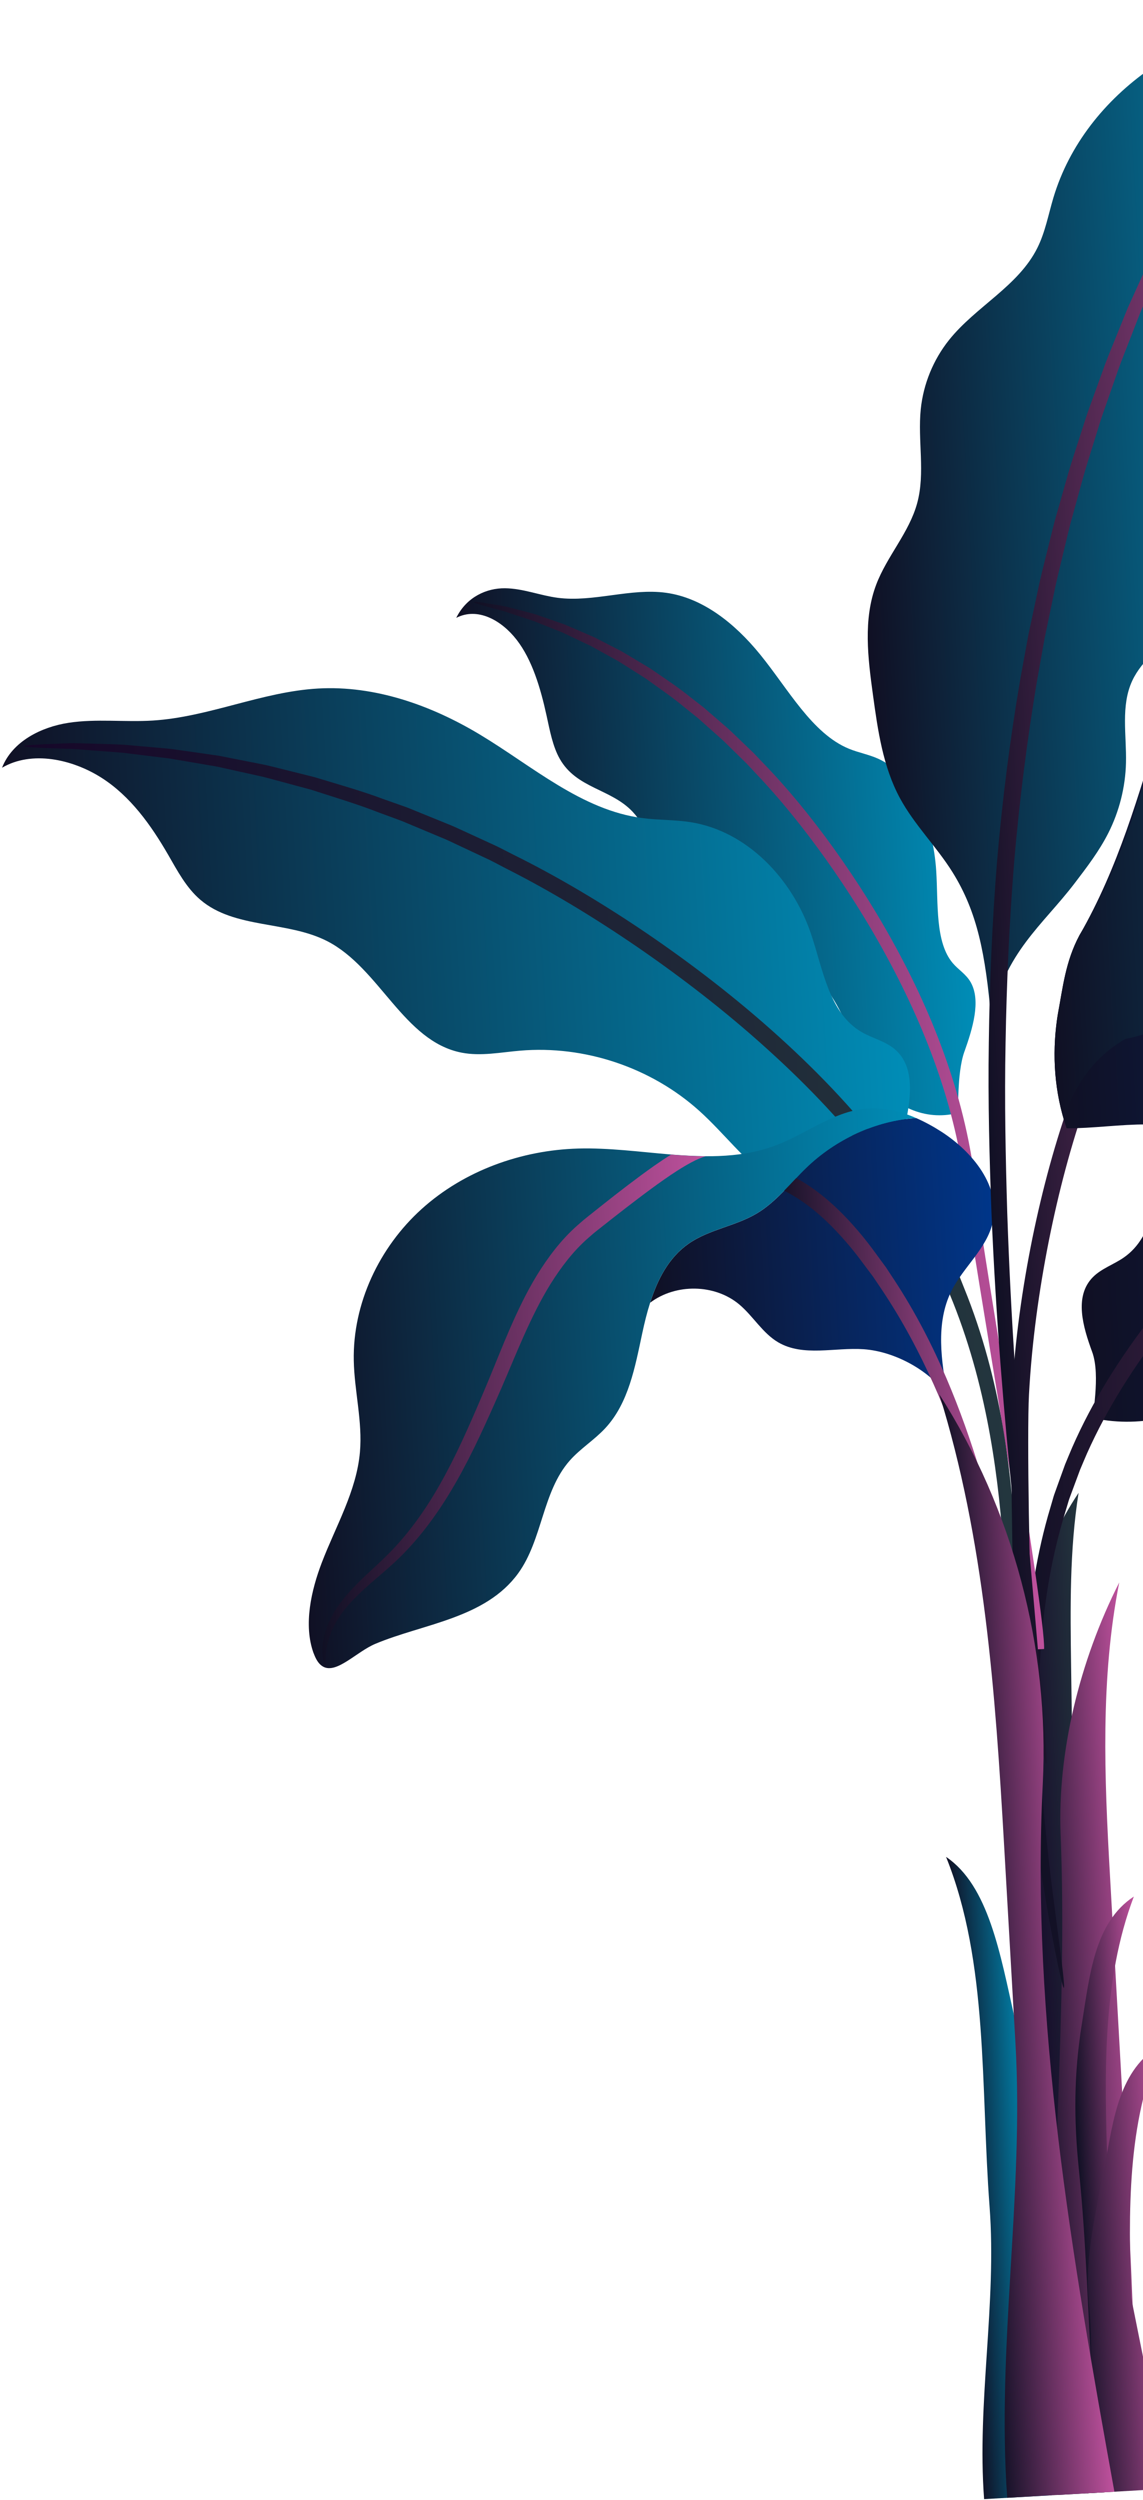 <svg width="408" height="892" viewBox="0 0 408 892" fill="none" xmlns="http://www.w3.org/2000/svg">
<path d="M383.638 685.079C384.6 753.272 385.624 821.702 394.231 889.308L377.579 890.258C377.23 817.755 373.694 745.302 366.924 673.111C362.364 624.518 357.068 574.526 385.012 532.665C381.764 553.202 382.052 574.013 382.339 594.737C382.764 624.855 383.188 654.973 383.626 685.091L383.638 685.079Z" fill="url(#paint0_linear_121_6125)"/>
<path d="M405.037 842.039C403.575 799.604 401.189 757.219 398.791 714.822C397.929 699.581 397.067 684.329 396.205 669.089C394.231 634.249 392.745 598.922 399.528 564.632C385.237 592.826 377.43 625.555 378.591 654.536C381.115 717.77 374.569 785.188 375.581 848.435C383.113 848.972 392.707 849.134 400.252 848.872C401.989 848.809 403.85 848.684 405.211 847.635C406.573 846.586 406.436 843.013 405.037 842.039Z" fill="url(#paint1_linear_121_6125)"/>
<path d="M389.946 852.182L397.879 851.733C397.017 825.437 396.167 799.142 395.305 772.846C394.244 740.343 393.369 706.714 404.737 676.721C390.621 685.99 388.972 704.828 386.136 722.454C383.301 740.08 383.288 756.445 385.124 774.27C387.785 800.266 388.335 826.212 389.959 852.182H389.946Z" fill="url(#paint2_linear_121_6125)"/>
<path d="M417.453 887.971L387.935 889.658C386.636 867.01 391.196 845.262 388.735 822.614C386.923 805.912 391.246 789.161 394.381 772.609C397.517 756.057 399.39 738.394 414.455 729.612C402.176 757.806 402.876 789.336 403.762 819.791L417.453 887.984V887.971Z" fill="url(#paint3_linear_121_6125)"/>
<path d="M375.443 890.37L351.284 891.744C348.673 857.204 355.844 821.927 353.233 787.387C350.01 744.69 352.921 700.344 337.693 662.568C352.933 672.849 357.043 697.296 362.165 720.006C367.299 742.716 369.46 764.127 369.984 787.712C370.759 822.089 373.632 856.142 375.431 890.37H375.443Z" fill="url(#paint4_linear_121_6125)"/>
<path d="M389.834 482.348C386.611 473.516 383.313 462.611 390.096 455.728C393.157 452.617 397.641 451.181 401.239 448.645C412.119 441 412.444 426.247 415.367 413.793C419.789 394.955 433.88 377.191 453.63 371.97C459.164 370.508 464.922 370.046 470.494 368.734C491.842 363.688 507.507 347.098 524.996 334.457C541.148 322.777 560.273 313.945 580.547 312.783C600.584 311.634 620.409 317.992 640.458 316.956C650.464 316.443 660.37 314.082 670.376 314.395C680.382 314.707 691.125 318.442 695.772 326.762C684.554 322.127 670.576 326.662 660.982 333.932C651.389 341.215 645.193 351.708 640.258 362.326C637.598 368.047 635.124 374.018 630.59 378.59C619.609 389.658 600.572 388.959 587.205 397.366C569.629 408.434 564.096 433.705 543.971 439.776C537.3 441.787 530.118 441.212 523.122 441.425C500.012 442.124 477.314 452.168 461.937 468.507C454.067 476.864 448.034 486.77 439.189 494.215C426.235 505.121 407.572 509.693 390.708 506.095C389.347 505.808 393.069 491.167 389.834 482.335V482.348Z" fill="url(#paint5_linear_121_6125)"/>
<path d="M379.728 709.338C379.94 709.3 379.816 707.364 379.403 703.691C378.979 700.019 378.291 694.622 377.367 687.689C375.581 673.811 372.733 653.736 371.333 628.84C370.709 616.398 370.497 602.745 371.521 588.167C372.545 573.601 374.831 558.086 379.428 542.296C380.015 540.323 380.615 538.349 381.215 536.35C381.489 535.351 381.839 534.364 382.214 533.39C382.576 532.403 382.951 531.416 383.313 530.429C384.05 528.455 384.787 526.469 385.524 524.471C386.324 522.497 387.211 520.536 388.048 518.537C391.583 510.642 395.768 502.81 400.564 495.102C410.133 479.687 422.025 464.797 435.404 450.544C448.783 436.253 463.024 423.286 477.402 411.494C491.818 399.727 506.42 389.121 521.073 380.04C522.897 378.89 524.671 377.704 526.495 376.604C528.331 375.53 530.167 374.468 531.979 373.406C533.79 372.345 535.602 371.295 537.388 370.246C539.174 369.197 540.948 368.135 542.772 367.21C546.394 365.287 549.955 363.4 553.465 361.539C554.339 361.077 555.214 360.602 556.088 360.153C556.975 359.728 557.862 359.303 558.749 358.878C560.51 358.029 562.272 357.192 564.008 356.368C570.891 352.92 577.824 350.122 584.407 347.286C585.232 346.936 586.056 346.586 586.868 346.237C587.693 345.899 588.53 345.612 589.342 345.3C590.99 344.675 592.614 344.076 594.226 343.463C597.449 342.264 600.597 341.04 603.695 339.928C606.83 338.904 609.891 337.917 612.864 336.943C614.35 336.455 615.824 335.981 617.273 335.506C617.998 335.269 618.722 335.031 619.434 334.794C620.159 334.594 620.884 334.394 621.596 334.194C624.456 333.407 627.242 332.633 629.94 331.883C631.289 331.509 632.613 331.134 633.925 330.772C635.224 330.397 636.523 330.047 637.81 329.785C642.932 328.611 647.703 327.524 652.088 326.512C656.51 325.65 660.57 324.963 664.218 324.276C666.042 323.939 667.766 323.614 669.377 323.314C671.001 323.052 672.525 322.877 673.936 322.664C676.76 322.252 679.158 321.902 681.094 321.615C684.967 321.003 686.99 320.591 686.978 320.391C686.966 320.191 684.904 320.229 680.969 320.466C679.008 320.603 676.585 320.778 673.712 320.978C672.275 321.103 670.726 321.19 669.09 321.365C667.453 321.59 665.704 321.828 663.856 322.077C660.158 322.602 656.036 323.127 651.539 323.839C647.079 324.713 642.232 325.663 637.023 326.674C635.711 326.912 634.4 327.212 633.076 327.561C631.739 327.899 630.39 328.236 629.016 328.573C626.267 329.26 623.432 329.972 620.509 330.697C619.784 330.884 619.047 331.071 618.31 331.246C617.586 331.471 616.849 331.684 616.112 331.908C614.638 332.358 613.138 332.808 611.614 333.27C608.579 334.194 605.456 335.131 602.271 336.106C599.11 337.167 595.912 338.342 592.627 339.504C590.978 340.091 589.317 340.678 587.643 341.277C586.806 341.577 585.956 341.864 585.119 342.189C584.282 342.527 583.445 342.864 582.608 343.214C575.888 345.974 568.83 348.71 561.809 352.108C560.036 352.932 558.249 353.757 556.45 354.581C555.551 354.993 554.639 355.418 553.74 355.83C552.84 356.268 551.953 356.742 551.054 357.192C547.469 359.041 543.834 360.915 540.149 362.813C538.287 363.738 536.488 364.787 534.652 365.836C532.828 366.873 530.992 367.922 529.143 368.984C527.294 370.046 525.433 371.108 523.559 372.182C521.698 373.281 519.887 374.468 518.038 375.617C503.11 384.699 488.22 395.355 473.554 407.234C458.914 419.139 444.461 432.243 430.895 446.746C417.304 461.224 405.199 476.439 395.455 492.292C390.583 500.211 386.311 508.281 382.739 516.438C381.889 518.487 380.99 520.523 380.178 522.559C379.428 524.62 378.691 526.669 377.954 528.718C377.579 529.742 377.217 530.754 376.855 531.766C376.48 532.778 376.118 533.79 375.843 534.826C375.243 536.875 374.656 538.911 374.057 540.947C369.485 557.199 367.349 573.076 366.524 587.904C365.712 602.745 366.187 616.561 367.086 629.102C369.06 654.186 372.57 674.223 375.068 688.027C376.355 694.922 377.417 700.269 378.229 703.879C379.028 707.489 379.553 709.363 379.765 709.338H379.728Z" fill="url(#paint6_linear_121_6125)"/>
<path d="M344.264 375.218C347.137 367.148 350.235 357.167 346.525 350.546C344.851 347.561 342.115 346.074 340.041 343.601C333.783 336.143 334.92 322.465 334.195 310.835C333.083 293.234 325.701 276.282 313.546 270.761C310.148 269.212 306.501 268.587 303.053 267.176C289.862 261.767 281.367 245.852 271.336 233.535C262.08 222.155 250.65 213.298 237.795 211.524C225.091 209.763 211.837 214.96 199.108 213.311C192.762 212.486 186.641 209.95 180.22 209.9C173.787 209.838 166.579 212.923 162.857 220.468C170.452 216.558 178.971 221.255 184.443 228.326C189.914 235.396 192.912 245.34 195.098 255.346C196.273 260.73 197.309 266.364 199.795 270.748C205.804 281.379 218.033 281.391 225.816 289.648C236.047 300.516 237.271 324.113 249.588 330.434C253.673 332.533 258.307 332.246 262.767 332.683C277.482 334.132 291.073 344.225 299.418 359.903C303.69 367.922 306.638 377.304 311.61 384.512C318.893 395.067 330.41 399.952 341.528 397.203C342.415 396.979 341.378 383.3 344.251 375.23L344.264 375.218Z" fill="url(#paint7_linear_121_6125)"/>
<path d="M172.888 215.147C174.125 215.347 175.661 215.584 177.485 215.871C178.384 216.034 179.371 216.171 180.408 216.396C181.432 216.658 182.532 216.933 183.693 217.233C186.004 217.845 188.603 218.47 191.401 219.294C194.174 220.256 197.185 221.305 200.42 222.43C201.232 222.692 202.044 223.029 202.868 223.391C203.693 223.741 204.517 224.103 205.367 224.466C207.066 225.203 208.815 225.952 210.613 226.727C211.063 226.927 211.513 227.114 211.975 227.314C212.425 227.539 212.874 227.776 213.324 228.001C214.223 228.463 215.148 228.938 216.072 229.413C217.934 230.374 219.832 231.361 221.794 232.361C223.717 233.46 225.653 234.659 227.652 235.846C228.651 236.445 229.663 237.045 230.675 237.657C231.187 237.969 231.7 238.257 232.212 238.594C232.711 238.931 233.211 239.281 233.723 239.631C237.771 242.417 242.03 245.202 246.215 248.588C247.277 249.412 248.339 250.236 249.413 251.073C249.95 251.486 250.487 251.91 251.037 252.335C251.574 252.772 252.099 253.235 252.623 253.697C254.747 255.533 256.896 257.394 259.082 259.281C260.193 260.205 261.243 261.242 262.317 262.266C263.391 263.29 264.466 264.327 265.553 265.377C266.639 266.426 267.739 267.475 268.838 268.525C269.925 269.611 270.974 270.773 272.061 271.897C280.78 280.829 289.324 291.222 297.607 302.727C305.876 314.257 313.921 326.912 321.279 340.802C328.649 354.693 334.995 369.197 339.779 384.224C342.178 391.732 344.164 399.352 345.713 407.022C346.075 408.958 346.462 410.857 346.787 412.781C347.074 414.717 347.362 416.641 347.649 418.552C347.786 419.514 347.936 420.463 348.074 421.412C348.224 422.362 348.361 423.311 348.436 424.273C348.636 426.197 348.823 428.108 349.011 430.007C350.285 443.548 373.282 575.949 372.695 588.391L369.397 588.579C369.847 576.349 346.762 444.235 345.425 431.056C345.226 429.207 345.026 427.359 344.826 425.485C344.738 424.548 344.601 423.624 344.451 422.699C344.301 421.775 344.164 420.85 344.014 419.926C343.727 418.065 343.439 416.203 343.14 414.33C342.802 412.468 342.428 410.62 342.065 408.746C340.529 401.313 338.567 393.905 336.206 386.61C331.497 371.995 325.251 357.804 318.006 344.125C310.761 330.434 302.841 317.917 294.721 306.5C286.576 295.095 278.207 284.764 269.675 275.845C268.613 274.721 267.589 273.559 266.527 272.472C265.453 271.41 264.378 270.361 263.316 269.324C262.255 268.275 261.193 267.238 260.143 266.214C259.094 265.177 258.057 264.14 256.983 263.216C254.847 261.317 252.736 259.443 250.662 257.594C250.138 257.132 249.638 256.657 249.113 256.22C248.589 255.795 248.051 255.371 247.527 254.946C246.477 254.096 245.428 253.272 244.391 252.435C240.306 249 236.134 246.177 232.174 243.316C231.674 242.966 231.187 242.604 230.7 242.254C230.201 241.917 229.701 241.617 229.201 241.292C228.202 240.668 227.215 240.043 226.241 239.418C224.292 238.194 222.393 236.958 220.519 235.821C218.608 234.772 216.747 233.735 214.935 232.735C214.024 232.236 213.137 231.736 212.25 231.249C211.812 230.999 211.363 230.762 210.938 230.524C210.488 230.312 210.051 230.1 209.614 229.9C207.853 229.063 206.141 228.251 204.492 227.464C203.668 227.064 202.843 226.677 202.044 226.302C201.244 225.902 200.457 225.54 199.658 225.253C196.485 223.991 193.537 222.817 190.826 221.73C188.078 220.768 185.542 220.006 183.281 219.232C182.144 218.857 181.07 218.495 180.071 218.157C179.059 217.858 178.097 217.633 177.21 217.395C175.436 216.908 173.937 216.496 172.725 216.171C170.302 215.472 169.053 215.022 169.078 214.834C169.103 214.647 170.427 214.747 172.913 215.109L172.888 215.147Z" fill="url(#paint8_linear_121_6125)"/>
<path d="M322.853 402.55C325.026 392.844 327.012 380.926 319.467 374.443C316.069 371.52 311.448 370.521 307.563 368.26C295.87 361.464 293.809 345.899 289.449 333.095C282.854 313.695 266.777 296.581 246.54 293.371C240.881 292.472 235.097 292.659 229.401 291.922C207.603 289.099 190.102 273.396 171.251 262.079C153.85 251.623 133.801 244.528 113.539 245.677C93.502 246.814 74.552 255.858 54.515 257.107C44.521 257.732 34.403 256.395 24.497 257.907C14.591 259.418 4.36 264.615 0.725 273.946C11.33 267.725 25.746 270.886 36.127 277.456C46.508 284.027 53.89 294.395 60.036 305.026C63.347 310.76 66.507 316.793 71.541 321.078C83.746 331.484 102.571 328.511 116.837 335.843C135.587 345.487 144.056 371.545 164.743 375.605C171.614 376.954 178.671 375.493 185.642 374.905C208.677 372.932 232.399 380.889 249.6 396.366C258.395 404.274 265.552 414.042 275.209 420.875C289.349 430.881 308.424 433.53 324.764 427.746C326.075 427.284 320.679 412.256 322.84 402.537L322.853 402.55Z" fill="url(#paint9_linear_121_6125)"/>
<path d="M359.466 641.232C359.254 641.232 359.141 639.158 359.116 635.236C359.116 631.313 359.154 625.53 359.254 618.084C359.404 603.207 359.878 581.658 358.354 555.188C357.517 541.972 356.131 527.518 353.408 512.228C350.684 496.951 346.6 480.836 340.179 464.684C339.367 462.673 338.542 460.649 337.706 458.613C337.318 457.589 336.856 456.59 336.356 455.603C335.882 454.603 335.394 453.604 334.92 452.605C333.958 450.606 332.996 448.582 332.022 446.559C330.997 444.56 329.885 442.586 328.824 440.588C324.389 432.668 319.305 424.873 313.646 417.29C302.341 402.113 288.787 387.784 273.822 374.281C258.869 360.752 243.204 348.71 227.527 337.929C211.837 327.186 196.073 317.68 180.47 309.81C178.522 308.811 176.623 307.761 174.687 306.812C172.738 305.888 170.789 304.976 168.865 304.076C166.942 303.164 165.018 302.265 163.119 301.378C161.22 300.479 159.347 299.567 157.41 298.805C153.588 297.206 149.828 295.619 146.118 294.07C145.193 293.683 144.269 293.283 143.344 292.921C142.408 292.571 141.483 292.234 140.546 291.884C138.697 291.197 136.849 290.523 135.025 289.848C127.78 287.013 120.572 284.864 113.701 282.64C112.839 282.366 111.99 282.091 111.14 281.816C110.279 281.566 109.417 281.341 108.567 281.116C106.856 280.654 105.169 280.204 103.495 279.755C100.148 278.868 96.887 277.943 93.677 277.131C90.441 276.419 87.293 275.72 84.221 275.045C82.684 274.708 81.16 274.371 79.673 274.033C78.924 273.871 78.187 273.709 77.437 273.534C76.688 273.409 75.951 273.284 75.214 273.159C72.278 272.659 69.418 272.172 66.644 271.697C65.258 271.46 63.896 271.223 62.56 270.998C61.223 270.748 59.899 270.536 58.587 270.411C53.365 269.774 48.494 269.174 44.022 268.624C39.525 268.225 35.415 267.987 31.717 267.675C29.868 267.525 28.119 267.388 26.483 267.263C24.847 267.175 23.298 267.163 21.873 267.113C19.013 267.001 16.59 266.913 14.641 266.838C10.731 266.651 8.657 266.451 8.657 266.239C8.657 266.026 10.706 265.814 14.628 265.614C16.59 265.526 19.025 265.427 21.898 265.302C23.335 265.264 24.884 265.177 26.546 265.177C28.207 265.214 29.968 265.264 31.829 265.314C35.565 265.439 39.724 265.501 44.272 265.739C48.806 266.139 53.728 266.576 59.024 267.038C60.348 267.138 61.698 267.3 63.047 267.513C64.408 267.713 65.795 267.9 67.194 268.1C70.005 268.5 72.903 268.924 75.888 269.349C76.638 269.461 77.387 269.561 78.149 269.674C78.899 269.824 79.661 269.974 80.41 270.123C81.934 270.423 83.471 270.723 85.032 271.035C88.155 271.648 91.366 272.285 94.651 272.934C97.912 273.684 101.234 274.558 104.632 275.395C106.331 275.82 108.055 276.257 109.791 276.682C110.653 276.907 111.54 277.106 112.415 277.344C113.276 277.606 114.151 277.868 115.025 278.131C122.021 280.267 129.354 282.316 136.736 285.089C138.598 285.751 140.471 286.413 142.358 287.075C143.307 287.412 144.256 287.75 145.206 288.087C146.155 288.437 147.079 288.836 148.029 289.224C151.801 290.76 155.637 292.309 159.521 293.896C161.483 294.658 163.394 295.557 165.33 296.444C167.266 297.331 169.215 298.23 171.176 299.13C173.138 300.029 175.111 300.941 177.097 301.853C179.071 302.802 181.007 303.839 182.994 304.838C198.883 312.683 214.923 322.215 230.875 333.033C246.802 343.888 262.704 356.055 277.882 369.784C293.072 383.5 306.888 398.153 318.418 413.767C324.189 421.562 329.373 429.595 333.883 437.789C334.97 439.863 336.094 441.899 337.143 443.96C338.13 446.047 339.104 448.133 340.079 450.206C340.566 451.243 341.053 452.267 341.528 453.304C342.028 454.329 342.49 455.353 342.889 456.415C343.726 458.513 344.551 460.6 345.375 462.673C351.821 479.312 355.806 495.839 358.354 511.416C360.903 527.006 362.052 541.659 362.627 555.013C363.614 581.758 362.464 603.344 361.59 618.209C361.115 625.655 360.69 631.413 360.303 635.323C359.928 639.233 359.629 641.282 359.416 641.269L359.466 641.232Z" fill="url(#paint10_linear_121_6125)"/>
<path d="M232.074 464.834C241.168 457.951 255.147 458.101 263.916 465.484C268.863 469.656 272.21 475.702 277.794 478.975C286.738 484.209 298.006 480.711 308.35 481.436C319.48 482.235 332.234 489.131 338.355 498.437C335.981 485.808 333.883 472.105 339.629 460.612C343.901 452.093 352.183 445.572 354.332 436.278C357.305 423.411 347.224 411.069 336.144 403.886C333.258 402.025 330.21 400.339 327.037 398.952H327.025C312.659 399.814 298.243 406.597 287.763 416.741C282.017 422.299 277.057 428.845 270.212 432.943C262.529 437.54 253.073 438.676 245.753 443.81C238.72 448.732 234.722 456.502 232.074 464.834Z" fill="url(#paint11_linear_121_6125)"/>
<path d="M279.193 419.351C279.493 419.002 279.743 418.627 279.968 418.252C283.341 419.751 286.526 421.563 289.474 423.599C295.995 428.096 301.466 433.555 306.288 439.201C308.724 442.024 310.935 444.935 313.046 447.858C314.108 449.307 315.182 450.756 316.232 452.193C317.219 453.679 318.193 455.153 319.155 456.627C326.887 468.395 332.933 480.349 337.843 491.792C342.74 503.247 346.525 514.215 349.635 524.296C355.731 544.508 359.366 561.159 361.752 572.664C364.113 584.182 365.137 590.602 364.738 590.702C364.313 590.802 362.502 584.556 359.441 573.214C356.343 561.896 352.096 545.444 345.525 525.607C342.177 515.714 338.217 504.983 333.208 493.828C328.199 482.673 322.115 471.093 314.47 459.738C313.509 458.314 312.547 456.89 311.585 455.453C310.548 454.066 309.499 452.68 308.449 451.281C306.376 448.458 304.202 445.659 301.866 442.999C297.219 437.64 292.048 432.58 286.089 428.52C283.116 426.497 279.955 424.735 276.62 423.349C276.458 423.274 276.295 423.224 276.133 423.149C277.107 421.875 278.094 420.601 279.181 419.351H279.193Z" fill="url(#paint12_linear_121_6125)"/>
<path d="M111.99 589.99C112.664 591.814 113.426 593.088 114.288 593.913C114.625 594.238 114.988 594.5 115.35 594.7C120.184 597.361 127.242 589.391 133.975 586.555C151.102 579.36 173.262 577.536 184.992 561.359C193.687 549.342 193.574 532.278 203.38 521.16C207.153 516.888 212.137 513.827 216.022 509.643C224.404 500.648 226.678 487.769 229.251 475.765C230.025 472.13 230.925 468.419 232.074 464.822C234.722 456.502 238.72 448.72 245.753 443.798C253.073 438.664 262.529 437.527 270.212 432.93C277.07 428.833 282.016 422.287 287.763 416.728C298.243 406.585 312.672 399.814 327.025 398.94C321.091 396.366 314.745 394.942 308.349 395.667C297.094 396.941 287.7 404.586 277.107 408.621C273.535 409.983 269.912 410.932 266.214 411.544C263.029 412.069 259.793 412.369 256.533 412.493C254.997 412.556 253.46 412.581 251.899 412.568C247.776 412.531 243.629 412.281 239.457 411.944C228.451 411.032 217.309 409.52 206.391 409.82C186.004 410.395 165.642 417.74 150.515 431.394C135.374 445.06 125.868 465.147 126.281 485.533C126.505 496.439 129.441 507.282 128.479 518.15C127.255 532.078 119.835 544.57 114.85 557.624C111.128 567.38 108.23 579.772 111.965 589.978L111.99 589.99Z" fill="url(#paint13_linear_121_6125)"/>
<path d="M115.1 590.178C115.125 590.665 115.188 591.115 115.238 591.514C115.55 593.75 116.125 594.837 116.262 594.825C116.449 594.787 116.299 593.925 116.287 592.289C116.262 591.702 116.287 590.99 116.324 590.19C116.499 587.217 117.511 582.845 120.447 578.023C123.32 573.139 128.342 568.279 134.637 562.945C137.773 560.26 141.196 557.324 144.531 553.864C147.841 550.416 151.114 546.531 154.212 542.246C160.471 533.677 166.067 523.484 171.301 512.341C173.937 506.757 176.51 500.961 179.133 494.952C181.744 488.919 184.28 482.71 187.053 476.489C189.851 470.268 192.874 464.01 196.585 458.039C200.32 452.118 204.617 446.409 210.001 441.712L212.025 439.963C212.724 439.376 213.499 438.801 214.223 438.214C215.697 437.052 217.184 435.866 218.67 434.704C221.668 432.355 224.691 430.007 227.752 427.696C230.812 425.373 233.923 423.074 237.083 420.863C240.256 418.652 243.492 416.516 246.789 414.754C248.513 413.83 250.275 413.043 251.899 412.593C247.814 412.568 243.691 412.318 239.544 411.981C237.508 413.243 235.559 414.567 233.623 415.904C230.35 418.202 227.202 420.551 224.104 422.899C220.994 425.26 217.971 427.634 214.973 430.007C213.474 431.206 211.987 432.38 210.501 433.567C209.764 434.167 209.026 434.729 208.289 435.354L206.041 437.302C200.145 442.511 195.535 448.745 191.65 455.028C187.79 461.362 184.73 467.882 181.944 474.253C179.171 480.637 176.723 486.895 174.224 492.891C171.726 498.875 169.228 504.721 166.729 510.255C161.757 521.36 156.511 531.378 150.702 539.811C147.804 544.02 144.781 547.855 141.683 551.266C138.61 554.676 135.412 557.624 132.351 560.447C126.255 566.018 121.109 571.465 118.361 576.874C115.537 582.22 114.85 587.067 115.063 590.203L115.1 590.178Z" fill="url(#paint14_linear_121_6125)"/>
<path d="M463.311 265.789C460.9 268.462 458.165 271.36 455.266 274.621C452.481 277.968 449.47 281.604 446.222 285.513C445.385 286.475 444.598 287.5 443.824 288.549C443.037 289.598 442.237 290.66 441.425 291.747C439.801 293.908 438.128 296.132 436.404 298.43C435.967 299.005 435.542 299.579 435.105 300.166C434.692 300.766 434.293 301.378 433.88 301.978C433.056 303.189 432.219 304.426 431.369 305.675C429.671 308.174 427.934 310.735 426.148 313.358C424.449 316.031 422.8 318.817 421.064 321.64C420.202 323.052 419.327 324.476 418.44 325.925C418.003 326.649 417.541 327.361 417.116 328.111C416.704 328.86 416.292 329.61 415.88 330.372C412.582 336.43 408.997 342.639 405.874 349.347C405.062 351.008 404.237 352.682 403.413 354.369C403 355.218 402.576 356.068 402.164 356.917C401.764 357.779 401.401 358.653 401.014 359.528C399.49 363.026 397.941 366.586 396.367 370.183C395.543 371.97 394.856 373.831 394.144 375.692C393.432 377.554 392.707 379.427 391.995 381.314C391.271 383.2 390.546 385.099 389.809 386.997C389.109 388.921 388.497 390.882 387.823 392.831C382.339 408.446 377.892 425.223 374.382 442.786C370.909 460.35 368.323 478.738 367.299 497.65C366.549 511.117 367.499 569.104 368.573 581.97L362.115 576.574C361.402 565.281 360.566 509.03 361.215 497.388C362.264 478.201 364.925 459.575 368.523 441.787C372.17 423.998 376.793 407.022 382.501 391.232C383.201 389.258 383.838 387.272 384.563 385.336C385.325 383.412 386.086 381.489 386.836 379.59C387.585 377.691 388.335 375.792 389.085 373.918C389.822 372.045 390.546 370.171 391.396 368.36C393.032 364.724 394.643 361.139 396.23 357.604C396.63 356.73 397.017 355.843 397.429 354.968C397.866 354.106 398.304 353.257 398.728 352.407C399.59 350.709 400.452 349.022 401.301 347.348C404.562 340.59 408.297 334.344 411.745 328.273C412.182 327.511 412.607 326.762 413.031 326.012C413.481 325.275 413.956 324.551 414.418 323.826C415.342 322.377 416.254 320.953 417.154 319.529C418.965 316.706 420.701 313.92 422.475 311.247C424.337 308.623 426.16 306.063 427.934 303.577C428.821 302.328 429.696 301.103 430.57 299.892C431.007 299.28 431.432 298.68 431.857 298.08C432.319 297.506 432.769 296.931 433.218 296.356C435.03 294.083 436.778 291.872 438.49 289.723C439.339 288.649 440.176 287.6 441.013 286.563C441.825 285.514 442.65 284.514 443.524 283.565C446.947 279.73 450.12 276.145 453.055 272.859C456.103 269.674 459.001 266.851 461.562 264.277C462.849 263.003 464.061 261.791 465.21 260.655C466.384 259.555 467.546 258.569 468.583 257.644C470.706 255.808 472.493 254.259 473.942 252.997C476.865 250.511 478.464 249.287 478.614 249.424C478.764 249.562 477.44 251.073 474.804 253.809C473.467 255.158 471.831 256.845 469.882 258.818C468.908 259.805 467.821 260.842 466.734 261.991C465.66 263.166 464.523 264.427 463.311 265.764V265.789Z" fill="url(#paint15_linear_121_6125)"/>
<path d="M380.727 402.6C378.579 396.291 377.242 389.746 376.705 383.15C376.168 376.542 376.418 369.871 377.38 363.25C379.391 352.42 380.265 343.176 385.337 333.695C399.353 309.261 406.311 283.902 414.593 257.157C418.253 247.751 423.325 238.269 431.394 232.561C437.191 227.851 442.687 223.129 447.921 218.357C453.155 213.585 458.152 208.764 462.949 203.867C489.457 170.151 530.655 155.985 570.391 140.595C584.045 134.562 590.353 122.382 593.801 109.053C612.289 163.168 585.357 206.727 529.256 229.625C516.989 235.571 516.564 252.672 515.24 266.376C514.003 275.47 512.067 284.452 506.233 292.671C489.282 314.657 460.338 322.864 452.056 349.609C447.446 366.948 448.708 389.209 429.671 398.578C423.35 401.313 416.142 401.288 409.196 401.226C400.365 401.138 389.559 402.687 380.727 402.6Z" fill="url(#paint16_linear_121_6125)"/>
<path d="M379.778 399.577C381.489 393.606 384.188 387.909 387.885 382.963C391.583 378.016 396.242 373.794 401.764 370.696C438.852 363.488 439.552 326.674 447.684 297.318C450.182 291.922 454.067 286.45 458.102 283.59C464.485 278.955 470.794 274.408 476.715 269.699C482.636 264.989 488.182 260.118 493.042 254.833C508.969 242.604 504.909 220.506 519.599 207.839C532.891 195.26 552.578 196.771 571.89 191.725C611.927 181.569 589.841 138.159 593.864 110.353C590.416 123.681 582.721 135.948 568.98 140.67C529.243 156.073 489.519 171.463 462.911 203.479C458.102 208.276 453.105 212.973 447.859 217.595C442.612 222.217 437.116 226.764 431.307 231.249C424.624 236.883 420.814 243.666 417.066 251.76C407.46 279.892 401.976 306.475 385.324 333.695C380.265 343.176 379.391 352.42 377.617 361.676C376.593 368.035 376.205 374.431 376.543 380.789C376.88 387.147 377.942 393.456 379.765 399.577H379.778Z" fill="url(#paint17_linear_121_6125)"/>
<path d="M353.807 363.488C351.746 340.453 348.936 325.55 340.004 311.222C334.283 302.053 326.388 294.32 321.241 284.802C315.158 273.546 313.334 260.567 311.597 247.901C309.799 234.784 308.075 221.006 312.759 208.626C316.607 198.445 324.527 190.051 327.387 179.545C330.348 168.702 327.524 157.147 328.674 145.979C329.598 137.035 333.133 128.378 338.742 121.346C348.274 109.391 363.514 102.121 370.309 88.417C373.095 82.821 374.219 76.575 376.005 70.579C387.348 32.678 426.76 7.282 466.284 5.496C469.145 5.371 473.192 3.097 471.356 0.899C474.416 10.867 473.892 21.873 469.145 31.154C464.71 39.811 457.253 46.719 453.38 55.651C446.922 70.566 451.631 87.867 448.883 103.894C446.122 119.996 435.966 133.95 432.144 149.827C426.198 174.536 435.342 203.729 419.927 223.929C414.93 230.474 407.672 235.396 404.187 242.854C399.99 251.823 402.163 262.291 401.926 272.197C401.714 280.879 399.54 289.499 395.618 297.256C392.37 303.677 387.973 309.423 383.613 315.144C372.046 330.285 358.779 339.703 353.795 363.513L353.807 363.488Z" fill="url(#paint18_linear_121_6125)"/>
<path d="M373.395 629.377C373.182 629.402 372.733 627.179 372.071 622.919C371.409 618.659 370.522 612.376 369.472 604.256C367.361 588.042 364.5 564.544 361.527 535.438C358.554 506.332 355.531 471.592 353.92 432.893C353.195 413.543 352.633 393.206 352.958 372.107C353.233 351.021 354.132 329.173 355.944 306.862C357.855 284.552 360.678 262.853 364.251 242.029C365.2 236.833 366.137 231.686 367.074 226.589C368.161 221.518 369.235 216.496 370.284 211.524C371.284 206.54 372.558 201.681 373.744 196.846C374.981 192.037 376.03 187.228 377.43 182.581C378.754 177.909 380.065 173.299 381.352 168.752C382.676 164.218 384.188 159.795 385.574 155.411C386.274 153.225 386.973 151.051 387.673 148.89C388.36 146.729 389.184 144.63 389.921 142.532C391.445 138.334 392.932 134.212 394.406 130.152C395.917 126.105 397.591 122.207 399.128 118.335C399.915 116.411 400.689 114.487 401.451 112.601C401.839 111.652 402.226 110.715 402.601 109.778C403.013 108.854 403.438 107.942 403.85 107.03C405.499 103.382 407.123 99.797 408.709 96.299C409.509 94.55 410.296 92.826 411.07 91.115C411.92 89.441 412.744 87.78 413.581 86.143C416.916 79.598 419.927 73.289 423.275 67.581C424.886 64.695 426.46 61.897 427.984 59.186C428.759 57.837 429.471 56.475 430.27 55.201C431.07 53.927 431.844 52.665 432.619 51.428C435.717 46.494 438.527 41.847 441.275 37.687C444.124 33.59 446.722 29.843 449.07 26.482C450.257 24.808 451.331 23.209 452.418 21.748C453.543 20.311 454.579 18.975 455.554 17.725C457.515 15.252 459.176 13.166 460.513 11.479C463.224 8.132 464.735 6.433 464.898 6.558C465.06 6.683 463.886 8.631 461.5 12.216C460.288 13.99 458.789 16.189 457.028 18.787C456.128 20.074 455.166 21.46 454.142 22.947C453.13 24.446 452.131 26.095 451.032 27.806C448.833 31.242 446.397 35.064 443.724 39.236C441.138 43.471 438.502 48.168 435.554 53.152C434.83 54.401 434.08 55.676 433.331 56.962C432.581 58.249 431.907 59.623 431.17 60.985C429.721 63.721 428.234 66.531 426.698 69.429C423.512 75.163 420.651 81.484 417.479 88.03C416.692 89.666 415.892 91.328 415.08 93.001C414.331 94.713 413.581 96.437 412.819 98.186C411.308 101.683 409.758 105.256 408.185 108.891C407.785 109.803 407.398 110.715 406.998 111.639C406.636 112.576 406.273 113.513 405.899 114.462C405.162 116.349 404.424 118.26 403.675 120.184C402.201 124.044 400.589 127.929 399.153 131.951C397.741 135.986 396.317 140.096 394.856 144.268C394.144 146.367 393.357 148.44 392.695 150.589C392.032 152.738 391.358 154.899 390.683 157.072C389.359 161.432 387.898 165.816 386.636 170.339C385.399 174.861 384.138 179.445 382.863 184.08C381.514 188.702 380.515 193.474 379.328 198.245C378.192 203.042 376.955 207.864 375.993 212.811C374.969 217.745 373.932 222.729 372.882 227.751C371.983 232.81 371.071 237.92 370.147 243.079C366.687 263.728 363.926 285.264 362.027 307.399C360.241 329.56 359.304 351.246 358.942 372.22C358.529 393.194 358.967 413.43 359.541 432.718C360.84 471.28 363.414 505.97 365.837 535.076C368.373 564.195 370.434 587.754 371.846 604.031C372.533 612.176 373.045 618.509 373.307 622.807C373.57 627.104 373.62 629.377 373.407 629.402L373.395 629.377Z" fill="url(#paint19_linear_121_6125)"/>
<path d="M397.791 889.096L359.529 891.269C355.669 837.504 365.562 782.952 362.477 729.15C361.115 705.478 359.766 681.806 358.404 658.134C355.306 604.044 351.396 549.267 335.294 497.538C361.577 538.574 374.681 587.904 372.22 636.573C367.986 720.281 382.664 805.45 397.791 889.096Z" fill="url(#paint20_linear_121_6125)"/>
<defs>
<linearGradient id="paint0_linear_121_6125" x1="395.181" y1="710.616" x2="367.469" y2="712.195" gradientUnits="userSpaceOnUse">
<stop stop-color="#23363E"/>
<stop offset="1" stop-color="#160729"/>
</linearGradient>
<linearGradient id="paint1_linear_121_6125" x1="407.634" y1="706.278" x2="367.65" y2="708.556" gradientUnits="userSpaceOnUse">
<stop stop-color="#BF519D"/>
<stop offset="1" stop-color="#101024"/>
</linearGradient>
<linearGradient id="paint2_linear_121_6125" x1="409.716" y1="763.703" x2="384.348" y2="765.148" gradientUnits="userSpaceOnUse">
<stop stop-color="#BF519D"/>
<stop offset="1" stop-color="#101024"/>
</linearGradient>
<linearGradient id="paint3_linear_121_6125" x1="418.979" y1="808.582" x2="383.472" y2="810.604" gradientUnits="userSpaceOnUse">
<stop stop-color="#BF519D"/>
<stop offset="1" stop-color="#101024"/>
</linearGradient>
<linearGradient id="paint4_linear_121_6125" x1="369.609" y1="775.685" x2="344.254" y2="777.129" gradientUnits="userSpaceOnUse">
<stop stop-color="#008DB7"/>
<stop offset="1" stop-color="#101024"/>
</linearGradient>
<linearGradient id="paint5_linear_121_6125" x1="699.859" y1="398.176" x2="383.266" y2="416.209" gradientUnits="userSpaceOnUse">
<stop stop-color="#00368A"/>
<stop offset="1" stop-color="#101024"/>
</linearGradient>
<linearGradient id="paint6_linear_121_6125" x1="697.556" y1="505.349" x2="361.083" y2="524.514" gradientUnits="userSpaceOnUse">
<stop stop-color="#BF519D"/>
<stop offset="1" stop-color="#101024"/>
</linearGradient>
<linearGradient id="paint7_linear_121_6125" x1="344.917" y1="298.903" x2="167.931" y2="308.984" gradientUnits="userSpaceOnUse">
<stop stop-color="#008DB7"/>
<stop offset="1" stop-color="#101024"/>
</linearGradient>
<linearGradient id="paint8_linear_121_6125" x1="361.868" y1="396.395" x2="179.994" y2="406.754" gradientUnits="userSpaceOnUse">
<stop stop-color="#BF519D"/>
<stop offset="1" stop-color="#101024"/>
</linearGradient>
<linearGradient id="paint9_linear_121_6125" x1="321.671" y1="331.882" x2="5.09" y2="349.915" gradientUnits="userSpaceOnUse">
<stop stop-color="#008DB7"/>
<stop offset="1" stop-color="#101024"/>
</linearGradient>
<linearGradient id="paint10_linear_121_6125" x1="356.406" y1="443.727" x2="19.921" y2="462.892" gradientUnits="userSpaceOnUse">
<stop stop-color="#23363E"/>
<stop offset="1" stop-color="#160729"/>
</linearGradient>
<linearGradient id="paint11_linear_121_6125" x1="355.824" y1="447.338" x2="231.506" y2="454.419" gradientUnits="userSpaceOnUse">
<stop stop-color="#00368A"/>
<stop offset="1" stop-color="#101024"/>
</linearGradient>
<linearGradient id="paint12_linear_121_6125" x1="359.843" y1="502.3" x2="280.935" y2="506.795" gradientUnits="userSpaceOnUse">
<stop stop-color="#BF519D"/>
<stop offset="1" stop-color="#101024"/>
</linearGradient>
<linearGradient id="paint13_linear_121_6125" x1="332.163" y1="488.625" x2="105.777" y2="501.519" gradientUnits="userSpaceOnUse">
<stop stop-color="#008DB7"/>
<stop offset="1" stop-color="#101024"/>
</linearGradient>
<linearGradient id="paint14_linear_121_6125" x1="256.872" y1="498.856" x2="110.392" y2="507.2" gradientUnits="userSpaceOnUse">
<stop stop-color="#BF519D"/>
<stop offset="1" stop-color="#101024"/>
</linearGradient>
<linearGradient id="paint15_linear_121_6125" x1="487.916" y1="412" x2="353.21" y2="419.673" gradientUnits="userSpaceOnUse">
<stop stop-color="#BF519D"/>
<stop offset="1" stop-color="#101024"/>
</linearGradient>
<linearGradient id="paint16_linear_121_6125" x1="605.86" y1="249.318" x2="369.847" y2="262.762" gradientUnits="userSpaceOnUse">
<stop stop-color="#00368A"/>
<stop offset="1" stop-color="#101024"/>
</linearGradient>
<linearGradient id="paint17_linear_121_6125" x1="601.753" y1="248.376" x2="369.792" y2="261.589" gradientUnits="userSpaceOnUse">
<stop stop-color="#008DB7"/>
<stop offset="1" stop-color="#101024"/>
</linearGradient>
<linearGradient id="paint18_linear_121_6125" x1="482.728" y1="178.144" x2="307.402" y2="188.13" gradientUnits="userSpaceOnUse">
<stop stop-color="#008DB7"/>
<stop offset="1" stop-color="#101024"/>
</linearGradient>
<linearGradient id="paint19_linear_121_6125" x1="482.464" y1="314.303" x2="347.471" y2="321.992" gradientUnits="userSpaceOnUse">
<stop stop-color="#BF519D"/>
<stop offset="1" stop-color="#101024"/>
</linearGradient>
<linearGradient id="paint20_linear_121_6125" x1="386.596" y1="692.137" x2="346.525" y2="694.419" gradientUnits="userSpaceOnUse">
<stop stop-color="#BF519D"/>
<stop offset="1" stop-color="#101024"/>
</linearGradient>
</defs>
</svg>
